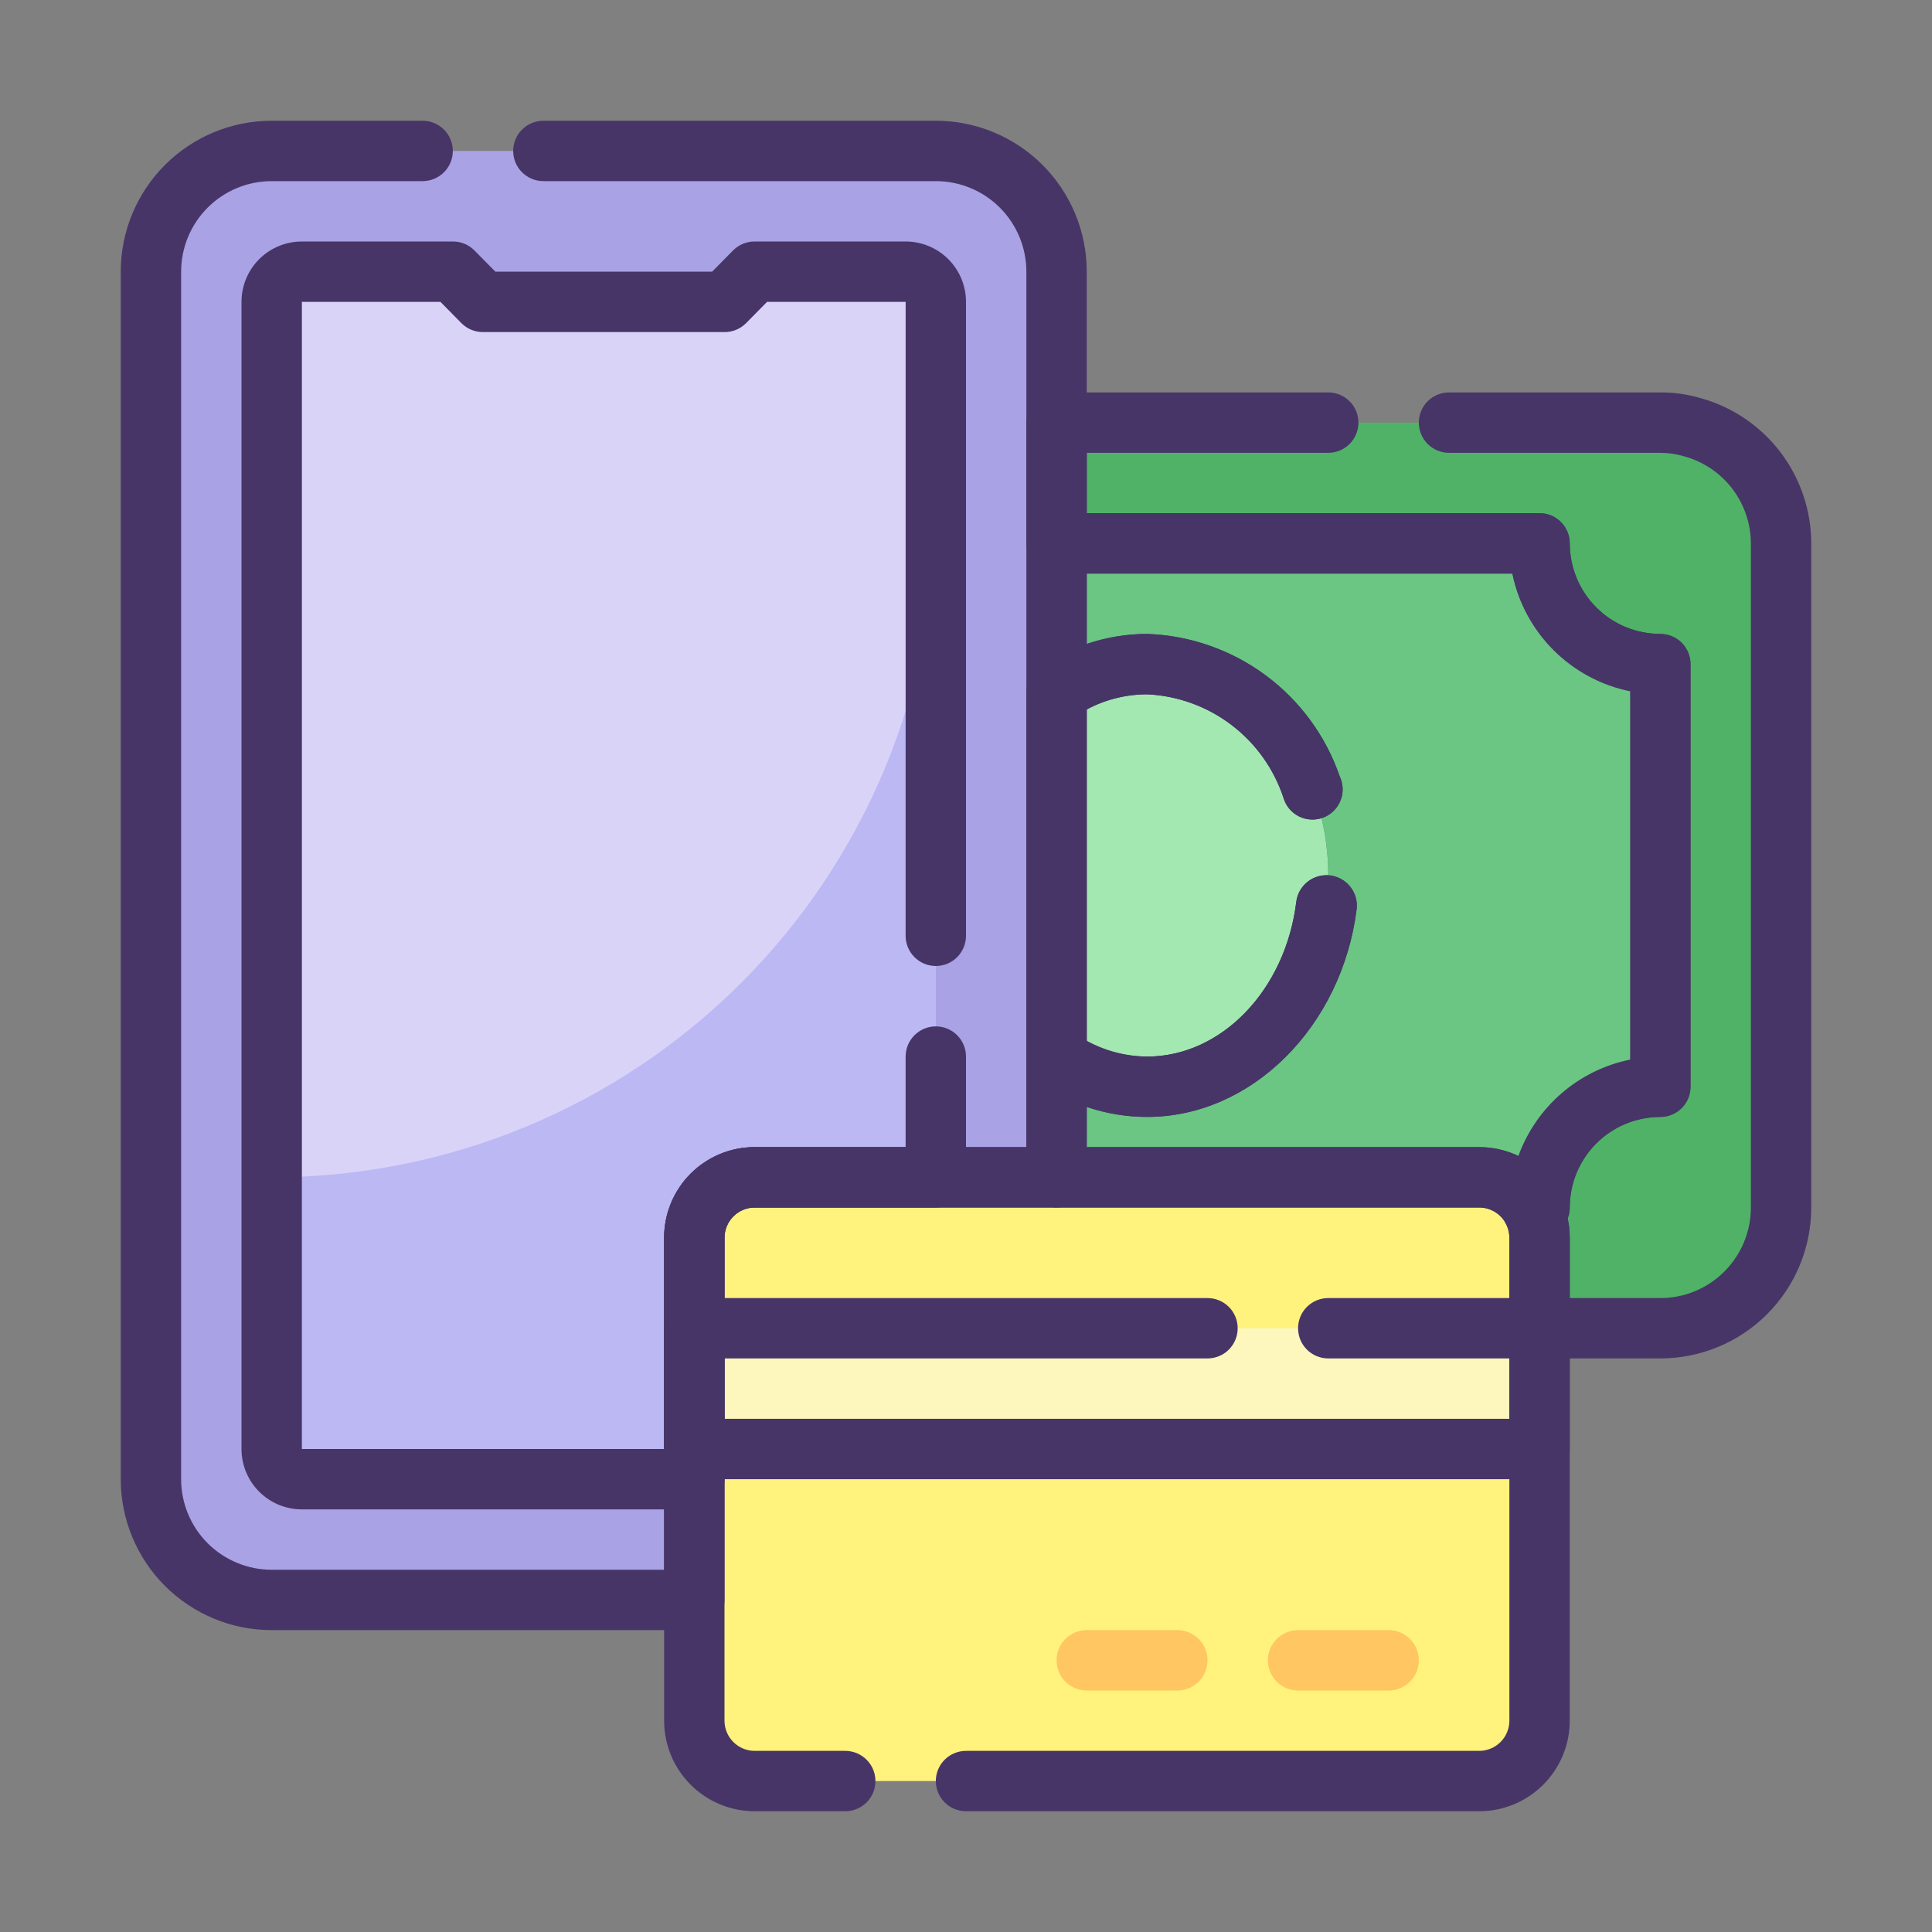 <svg width="100" height="100" viewBox="0 0 100 100" fill="none" xmlns="http://www.w3.org/2000/svg">
<rect x="0" y="0" width="100" height="100" fill="#808080" stroke="none"/>
<path d="M54.688 14.062V60.938H39.062C38.234 60.938 37.439 61.267 36.853 61.853C36.267 62.439 35.938 63.234 35.938 64.062V82.812H14.062C12.405 82.812 10.815 82.154 9.643 80.982C8.471 79.81 7.812 78.22 7.812 76.562V14.062C7.812 12.405 8.471 10.815 9.643 9.643C10.815 8.471 12.405 7.812 14.062 7.812H48.438C50.095 7.812 51.685 8.471 52.857 9.643C54.029 10.815 54.688 12.405 54.688 14.062Z" fill="#A9A2E4"/>
<path d="M48.438 15.625V60.938H39.062C38.234 60.938 37.439 61.267 36.853 61.853C36.267 62.439 35.938 63.234 35.938 64.062V76.562H15.625C15.211 76.562 14.813 76.398 14.52 76.105C14.227 75.812 14.062 75.414 14.062 75V15.625C14.062 15.211 14.227 14.813 14.52 14.52C14.813 14.227 15.211 14.062 15.625 14.062H23.438L25 15.625H37.5L39.062 14.062H46.875C47.289 14.062 47.687 14.227 47.98 14.52C48.273 14.813 48.438 15.211 48.438 15.625Z" fill="#D9D3F8"/>
<path d="M48.438 76.562H14.062V60.938C18.577 60.938 23.047 60.048 27.217 58.321C31.388 56.593 35.177 54.061 38.369 50.869C41.561 47.677 44.093 43.888 45.821 39.717C47.548 35.547 48.438 31.077 48.438 26.562V76.562Z" fill="#BBB8F4"/>
<path d="M92.188 28.125V62.5C92.188 64.158 91.529 65.747 90.357 66.919C89.185 68.092 87.595 68.75 85.938 68.75H79.688V64.062C79.686 63.514 79.541 62.975 79.266 62.5H79.688C79.688 60.842 80.346 59.253 81.518 58.081C82.69 56.908 84.28 56.25 85.938 56.25V34.375C84.28 34.375 82.69 33.717 81.518 32.544C80.346 31.372 79.688 29.783 79.688 28.125H54.688V21.875H85.938C86.498 21.873 87.056 21.952 87.594 22.109C88.912 22.472 90.075 23.256 90.905 24.343C91.734 25.429 92.185 26.758 92.188 28.125Z" fill="#50B267"/>
<path d="M68.75 45.312C68.75 51.359 64.547 56.25 59.375 56.25C57.7 56.248 56.065 55.735 54.688 54.781V35.844C56.065 34.89 57.7 34.377 59.375 34.375C64.547 34.375 68.75 39.266 68.75 45.312Z" fill="#A3E8B0"/>
<path d="M85.938 34.375V56.25C84.28 56.25 82.69 56.908 81.518 58.081C80.346 59.253 79.688 60.842 79.688 62.5H79.266C78.992 62.025 78.598 61.631 78.123 61.357C77.649 61.083 77.111 60.938 76.562 60.938H54.688V54.781C56.065 55.735 57.7 56.248 59.375 56.25C64.547 56.25 68.75 51.359 68.75 45.312C68.75 39.266 64.547 34.375 59.375 34.375C57.7 34.377 56.065 34.89 54.688 35.844V28.125H79.688C79.688 29.783 80.346 31.372 81.518 32.544C82.69 33.717 84.28 34.375 85.938 34.375Z" fill="#6AC682"/>
<path d="M79.688 64.062V89.062C79.688 89.891 79.358 90.686 78.772 91.272C78.186 91.858 77.391 92.188 76.562 92.188H39.062C38.234 92.188 37.439 91.858 36.853 91.272C36.267 90.686 35.938 89.891 35.938 89.062V64.062C35.938 63.234 36.267 62.439 36.853 61.853C37.439 61.267 38.234 60.938 39.062 60.938H76.562C77.391 60.938 78.186 61.267 78.772 61.853C79.358 62.439 79.688 63.234 79.688 64.062Z" fill="#FFF27D"/>
<path d="M35.938 68.75H79.688V75H35.938V68.75Z" fill="#FDF6BD"/>
<path d="M35.938 84.375H14.062C11.991 84.375 10.003 83.552 8.538 82.087C7.073 80.622 6.25 78.635 6.25 76.562V14.062C6.25 11.991 7.073 10.003 8.538 8.538C10.003 7.073 11.991 6.25 14.062 6.25H21.875C22.289 6.25 22.687 6.415 22.98 6.708C23.273 7.001 23.438 7.398 23.438 7.812C23.438 8.227 23.273 8.624 22.98 8.917C22.687 9.21 22.289 9.375 21.875 9.375H14.062C12.819 9.375 11.627 9.869 10.748 10.748C9.869 11.627 9.375 12.819 9.375 14.062V76.562C9.375 77.806 9.869 78.998 10.748 79.877C11.627 80.756 12.819 81.25 14.062 81.25H34.375V64.062C34.375 62.819 34.869 61.627 35.748 60.748C36.627 59.869 37.819 59.375 39.062 59.375H53.125V14.062C53.125 12.819 52.631 11.627 51.752 10.748C50.873 9.869 49.681 9.375 48.438 9.375H28.125C27.711 9.375 27.313 9.21 27.02 8.917C26.727 8.624 26.562 8.227 26.562 7.812C26.562 7.398 26.727 7.001 27.02 6.708C27.313 6.415 27.711 6.25 28.125 6.25H48.438C50.51 6.25 52.497 7.073 53.962 8.538C55.427 10.003 56.25 11.991 56.25 14.062V60.938C56.25 61.352 56.085 61.749 55.792 62.042C55.499 62.335 55.102 62.5 54.688 62.5H39.062C38.648 62.5 38.251 62.665 37.958 62.958C37.665 63.251 37.5 63.648 37.5 64.062V82.812C37.5 83.227 37.335 83.624 37.042 83.917C36.749 84.21 36.352 84.375 35.938 84.375Z" fill="#473568"/>
<path d="M35.938 78.125H15.625C14.796 78.125 14.001 77.796 13.415 77.21C12.829 76.624 12.5 75.829 12.5 75V15.625C12.5 14.796 12.829 14.001 13.415 13.415C14.001 12.829 14.796 12.5 15.625 12.5H23.438C23.643 12.499 23.847 12.538 24.037 12.616C24.228 12.694 24.401 12.808 24.547 12.953L25.641 14.062H36.859L37.953 12.953C38.099 12.808 38.272 12.694 38.463 12.616C38.653 12.538 38.857 12.499 39.062 12.5H46.875C47.704 12.5 48.499 12.829 49.085 13.415C49.671 14.001 50 14.796 50 15.625V48.438C50 48.852 49.835 49.249 49.542 49.542C49.249 49.835 48.852 50 48.438 50C48.023 50 47.626 49.835 47.333 49.542C47.04 49.249 46.875 48.852 46.875 48.438V15.625H39.703L38.609 16.734C38.463 16.879 38.29 16.994 38.1 17.072C37.91 17.149 37.706 17.189 37.5 17.188H25C24.794 17.189 24.59 17.149 24.4 17.072C24.21 16.994 24.037 16.879 23.891 16.734L22.797 15.625H15.625V75H34.375V64.062C34.375 62.819 34.869 61.627 35.748 60.748C36.627 59.869 37.819 59.375 39.062 59.375H46.875V54.688C46.875 54.273 47.04 53.876 47.333 53.583C47.626 53.29 48.023 53.125 48.438 53.125C48.852 53.125 49.249 53.29 49.542 53.583C49.835 53.876 50 54.273 50 54.688V60.938C50 61.352 49.835 61.749 49.542 62.042C49.249 62.335 48.852 62.5 48.438 62.5H39.062C38.648 62.5 38.251 62.665 37.958 62.958C37.665 63.251 37.5 63.648 37.5 64.062V76.562C37.5 76.977 37.335 77.374 37.042 77.667C36.749 77.96 36.352 78.125 35.938 78.125Z" fill="#473568"/>
<path d="M85.938 70.312H79.688C79.273 70.312 78.876 70.148 78.583 69.855C78.29 69.562 78.125 69.164 78.125 68.75V64.062C78.124 63.794 78.054 63.53 77.922 63.297C77.785 63.059 77.713 62.79 77.713 62.516C77.713 62.241 77.785 61.972 77.922 61.734C78.008 61.6 78.108 61.474 78.219 61.359C78.461 59.763 79.192 58.281 80.311 57.117C81.43 55.953 82.883 55.164 84.469 54.859V35.781C82.95 35.492 81.552 34.758 80.45 33.673C79.349 32.589 78.594 31.201 78.281 29.688H54.688C54.273 29.688 53.876 29.523 53.583 29.23C53.29 28.937 53.125 28.539 53.125 28.125V21.875C53.125 21.461 53.29 21.063 53.583 20.77C53.876 20.477 54.273 20.312 54.688 20.312H68.75C69.164 20.312 69.562 20.477 69.855 20.77C70.148 21.063 70.312 21.461 70.312 21.875C70.312 22.289 70.148 22.687 69.855 22.98C69.562 23.273 69.164 23.438 68.75 23.438H56.25V26.562H79.688C80.102 26.562 80.499 26.727 80.792 27.02C81.085 27.313 81.25 27.711 81.25 28.125C81.25 29.368 81.744 30.561 82.623 31.439C83.502 32.319 84.694 32.812 85.938 32.812C86.352 32.812 86.749 32.977 87.042 33.27C87.335 33.563 87.5 33.961 87.5 34.375V56.25C87.5 56.664 87.335 57.062 87.042 57.355C86.749 57.648 86.352 57.812 85.938 57.812C84.694 57.812 83.502 58.306 82.623 59.185C81.744 60.065 81.25 61.257 81.25 62.5C81.254 62.693 81.217 62.885 81.141 63.062C81.216 63.391 81.252 63.726 81.25 64.062V67.188H85.938C87.181 67.188 88.373 66.694 89.252 65.814C90.131 64.936 90.625 63.743 90.625 62.5V28.125C90.621 27.103 90.283 26.11 89.663 25.297C89.042 24.485 88.173 23.898 87.188 23.625C86.782 23.502 86.361 23.439 85.938 23.438H75C74.586 23.438 74.188 23.273 73.895 22.98C73.602 22.687 73.438 22.289 73.438 21.875C73.438 21.461 73.602 21.063 73.895 20.77C74.188 20.477 74.586 20.312 75 20.312H85.938C86.646 20.307 87.352 20.407 88.031 20.609C89.674 21.066 91.122 22.048 92.155 23.405C93.187 24.762 93.748 26.42 93.75 28.125V62.5C93.75 64.572 92.927 66.559 91.462 68.024C89.997 69.489 88.01 70.312 85.938 70.312Z" fill="#473568"/>
<path d="M59.375 57.812C57.389 57.804 55.451 57.2 53.812 56.078C53.6 55.935 53.427 55.742 53.307 55.515C53.187 55.289 53.125 55.037 53.125 54.781V35.844C53.125 35.588 53.187 35.336 53.307 35.11C53.427 34.883 53.6 34.69 53.812 34.547C55.451 33.425 57.389 32.821 59.375 32.812C61.588 32.888 63.725 33.634 65.505 34.951C67.285 36.268 68.624 38.094 69.344 40.188C69.436 40.382 69.487 40.593 69.494 40.808C69.501 41.022 69.464 41.236 69.384 41.436C69.305 41.636 69.185 41.817 69.032 41.968C68.879 42.12 68.697 42.238 68.496 42.315C68.296 42.393 68.082 42.428 67.867 42.419C67.652 42.41 67.442 42.357 67.248 42.263C67.055 42.169 66.883 42.036 66.744 41.872C66.604 41.709 66.5 41.518 66.438 41.312C65.945 39.806 65.005 38.485 63.744 37.525C62.482 36.565 60.959 36.011 59.375 35.938C58.285 35.939 57.212 36.207 56.25 36.719V53.906C57.212 54.418 58.285 54.686 59.375 54.688C63.219 54.688 66.531 51.25 67.094 46.688C67.118 46.482 67.183 46.284 67.284 46.104C67.386 45.924 67.522 45.765 67.684 45.638C67.847 45.51 68.032 45.416 68.231 45.36C68.43 45.304 68.639 45.288 68.844 45.312C69.049 45.337 69.247 45.402 69.427 45.503C69.608 45.605 69.766 45.74 69.894 45.903C70.021 46.065 70.116 46.251 70.172 46.45C70.227 46.649 70.243 46.857 70.219 47.062C69.453 53.125 64.797 57.812 59.375 57.812Z" fill="#473568"/>
<path d="M79.688 64.062H79.266C78.993 64.061 78.725 63.988 78.49 63.851C78.254 63.714 78.058 63.517 77.922 63.281C77.784 63.043 77.586 62.845 77.347 62.708C77.109 62.571 76.838 62.499 76.562 62.5H54.688C54.273 62.5 53.876 62.335 53.583 62.042C53.29 61.749 53.125 61.352 53.125 60.938V54.781C53.126 54.499 53.203 54.221 53.349 53.979C53.495 53.737 53.704 53.539 53.953 53.406C54.191 53.269 54.46 53.197 54.734 53.197C55.009 53.197 55.278 53.269 55.516 53.406C56.637 54.224 57.987 54.672 59.375 54.688C63.219 54.688 66.531 51.25 67.094 46.688C67.118 46.482 67.183 46.284 67.284 46.104C67.386 45.924 67.522 45.765 67.684 45.638C67.847 45.51 68.032 45.416 68.231 45.36C68.43 45.304 68.639 45.288 68.844 45.312C69.049 45.337 69.247 45.402 69.427 45.503C69.608 45.605 69.766 45.74 69.894 45.903C70.021 46.065 70.116 46.251 70.172 46.45C70.227 46.649 70.243 46.857 70.219 47.062C69.453 53.125 64.797 57.812 59.375 57.812C58.312 57.814 57.256 57.64 56.25 57.297V59.375H76.562C77.265 59.372 77.959 59.527 78.594 59.828C79.051 58.572 79.822 57.455 80.834 56.582C81.846 55.709 83.066 55.111 84.375 54.844V35.781C82.874 35.475 81.495 34.734 80.412 33.651C79.328 32.567 78.587 31.189 78.281 29.688H56.25V33.328C57.256 32.985 58.312 32.811 59.375 32.812C61.588 32.888 63.725 33.634 65.505 34.951C67.285 36.268 68.624 38.094 69.344 40.188C69.436 40.382 69.487 40.593 69.494 40.808C69.501 41.022 69.464 41.236 69.384 41.436C69.305 41.636 69.185 41.817 69.032 41.968C68.879 42.12 68.697 42.238 68.496 42.315C68.296 42.393 68.082 42.428 67.867 42.419C67.652 42.41 67.442 42.357 67.248 42.263C67.055 42.169 66.883 42.036 66.744 41.872C66.604 41.709 66.5 41.518 66.438 41.312C65.945 39.806 65.005 38.485 63.744 37.525C62.482 36.565 60.959 36.011 59.375 35.938C58.011 35.939 56.681 36.359 55.562 37.141C55.332 37.29 55.066 37.376 54.792 37.389C54.517 37.403 54.244 37.344 54 37.219C53.751 37.086 53.542 36.888 53.396 36.646C53.25 36.404 53.173 36.126 53.172 35.844V28.125C53.172 27.711 53.337 27.313 53.63 27.02C53.922 26.727 54.32 26.562 54.734 26.562H79.688C80.102 26.562 80.499 26.727 80.792 27.02C81.085 27.313 81.25 27.711 81.25 28.125C81.25 29.368 81.744 30.561 82.623 31.44C83.502 32.319 84.694 32.812 85.938 32.812C86.352 32.812 86.749 32.977 87.042 33.27C87.335 33.563 87.5 33.961 87.5 34.375V56.25C87.5 56.664 87.335 57.062 87.042 57.355C86.749 57.648 86.352 57.812 85.938 57.812C84.694 57.812 83.502 58.306 82.623 59.185C81.744 60.065 81.25 61.257 81.25 62.5C81.25 62.914 81.085 63.312 80.792 63.605C80.499 63.898 80.102 64.062 79.688 64.062Z" fill="#473568"/>
<path d="M76.562 93.75H50C49.586 93.75 49.188 93.585 48.895 93.292C48.602 92.999 48.438 92.602 48.438 92.188C48.438 91.773 48.602 91.376 48.895 91.083C49.188 90.79 49.586 90.625 50 90.625H76.562C76.977 90.625 77.374 90.46 77.667 90.167C77.96 89.874 78.125 89.477 78.125 89.062V64.062C78.124 63.794 78.054 63.53 77.922 63.297C77.786 63.056 77.589 62.855 77.35 62.715C77.111 62.575 76.839 62.501 76.562 62.5H39.062C38.648 62.5 38.251 62.665 37.958 62.958C37.665 63.251 37.5 63.648 37.5 64.062V89.062C37.5 89.477 37.665 89.874 37.958 90.167C38.251 90.46 38.648 90.625 39.062 90.625H43.75C44.164 90.625 44.562 90.79 44.855 91.083C45.148 91.376 45.312 91.773 45.312 92.188C45.312 92.602 45.148 92.999 44.855 93.292C44.562 93.585 44.164 93.75 43.75 93.75H39.062C37.819 93.75 36.627 93.256 35.748 92.377C34.869 91.498 34.375 90.306 34.375 89.062V64.062C34.375 62.819 34.869 61.627 35.748 60.748C36.627 59.869 37.819 59.375 39.062 59.375H76.562C77.383 59.377 78.189 59.595 78.899 60.006C79.609 60.417 80.199 61.008 80.609 61.719C81.031 62.428 81.252 63.238 81.25 64.062V89.062C81.25 90.306 80.756 91.498 79.877 92.377C78.998 93.256 77.806 93.75 76.562 93.75Z" fill="#473568"/>
<path d="M79.688 76.562H35.938C35.523 76.562 35.126 76.398 34.833 76.105C34.54 75.812 34.375 75.414 34.375 75V68.75C34.375 68.336 34.54 67.938 34.833 67.645C35.126 67.352 35.523 67.188 35.938 67.188H62.5C62.914 67.188 63.312 67.352 63.605 67.645C63.898 67.938 64.062 68.336 64.062 68.75C64.062 69.164 63.898 69.562 63.605 69.855C63.312 70.148 62.914 70.312 62.5 70.312H37.5V73.438H78.125V70.312H68.75C68.336 70.312 67.938 70.148 67.645 69.855C67.352 69.562 67.188 69.164 67.188 68.75C67.188 68.336 67.352 67.938 67.645 67.645C67.938 67.352 68.336 67.188 68.75 67.188H79.688C80.102 67.188 80.499 67.352 80.792 67.645C81.085 67.938 81.25 68.336 81.25 68.75V75C81.25 75.414 81.085 75.812 80.792 76.105C80.499 76.398 80.102 76.562 79.688 76.562Z" fill="#473568"/>
<path d="M60.938 87.5H56.25C55.836 87.5 55.438 87.335 55.145 87.042C54.852 86.749 54.688 86.352 54.688 85.938C54.688 85.523 54.852 85.126 55.145 84.833C55.438 84.54 55.836 84.375 56.25 84.375H60.938C61.352 84.375 61.749 84.54 62.042 84.833C62.335 85.126 62.5 85.523 62.5 85.938C62.5 86.352 62.335 86.749 62.042 87.042C61.749 87.335 61.352 87.5 60.938 87.5Z" fill="#FFC661"/>
<path d="M71.875 87.5H67.188C66.773 87.5 66.376 87.335 66.083 87.042C65.79 86.749 65.625 86.352 65.625 85.938C65.625 85.523 65.79 85.126 66.083 84.833C66.376 84.54 66.773 84.375 67.188 84.375H71.875C72.289 84.375 72.687 84.54 72.98 84.833C73.273 85.126 73.438 85.523 73.438 85.938C73.438 86.352 73.273 86.749 72.98 87.042C72.687 87.335 72.289 87.5 71.875 87.5Z" fill="#FFC661"/>
</svg>
